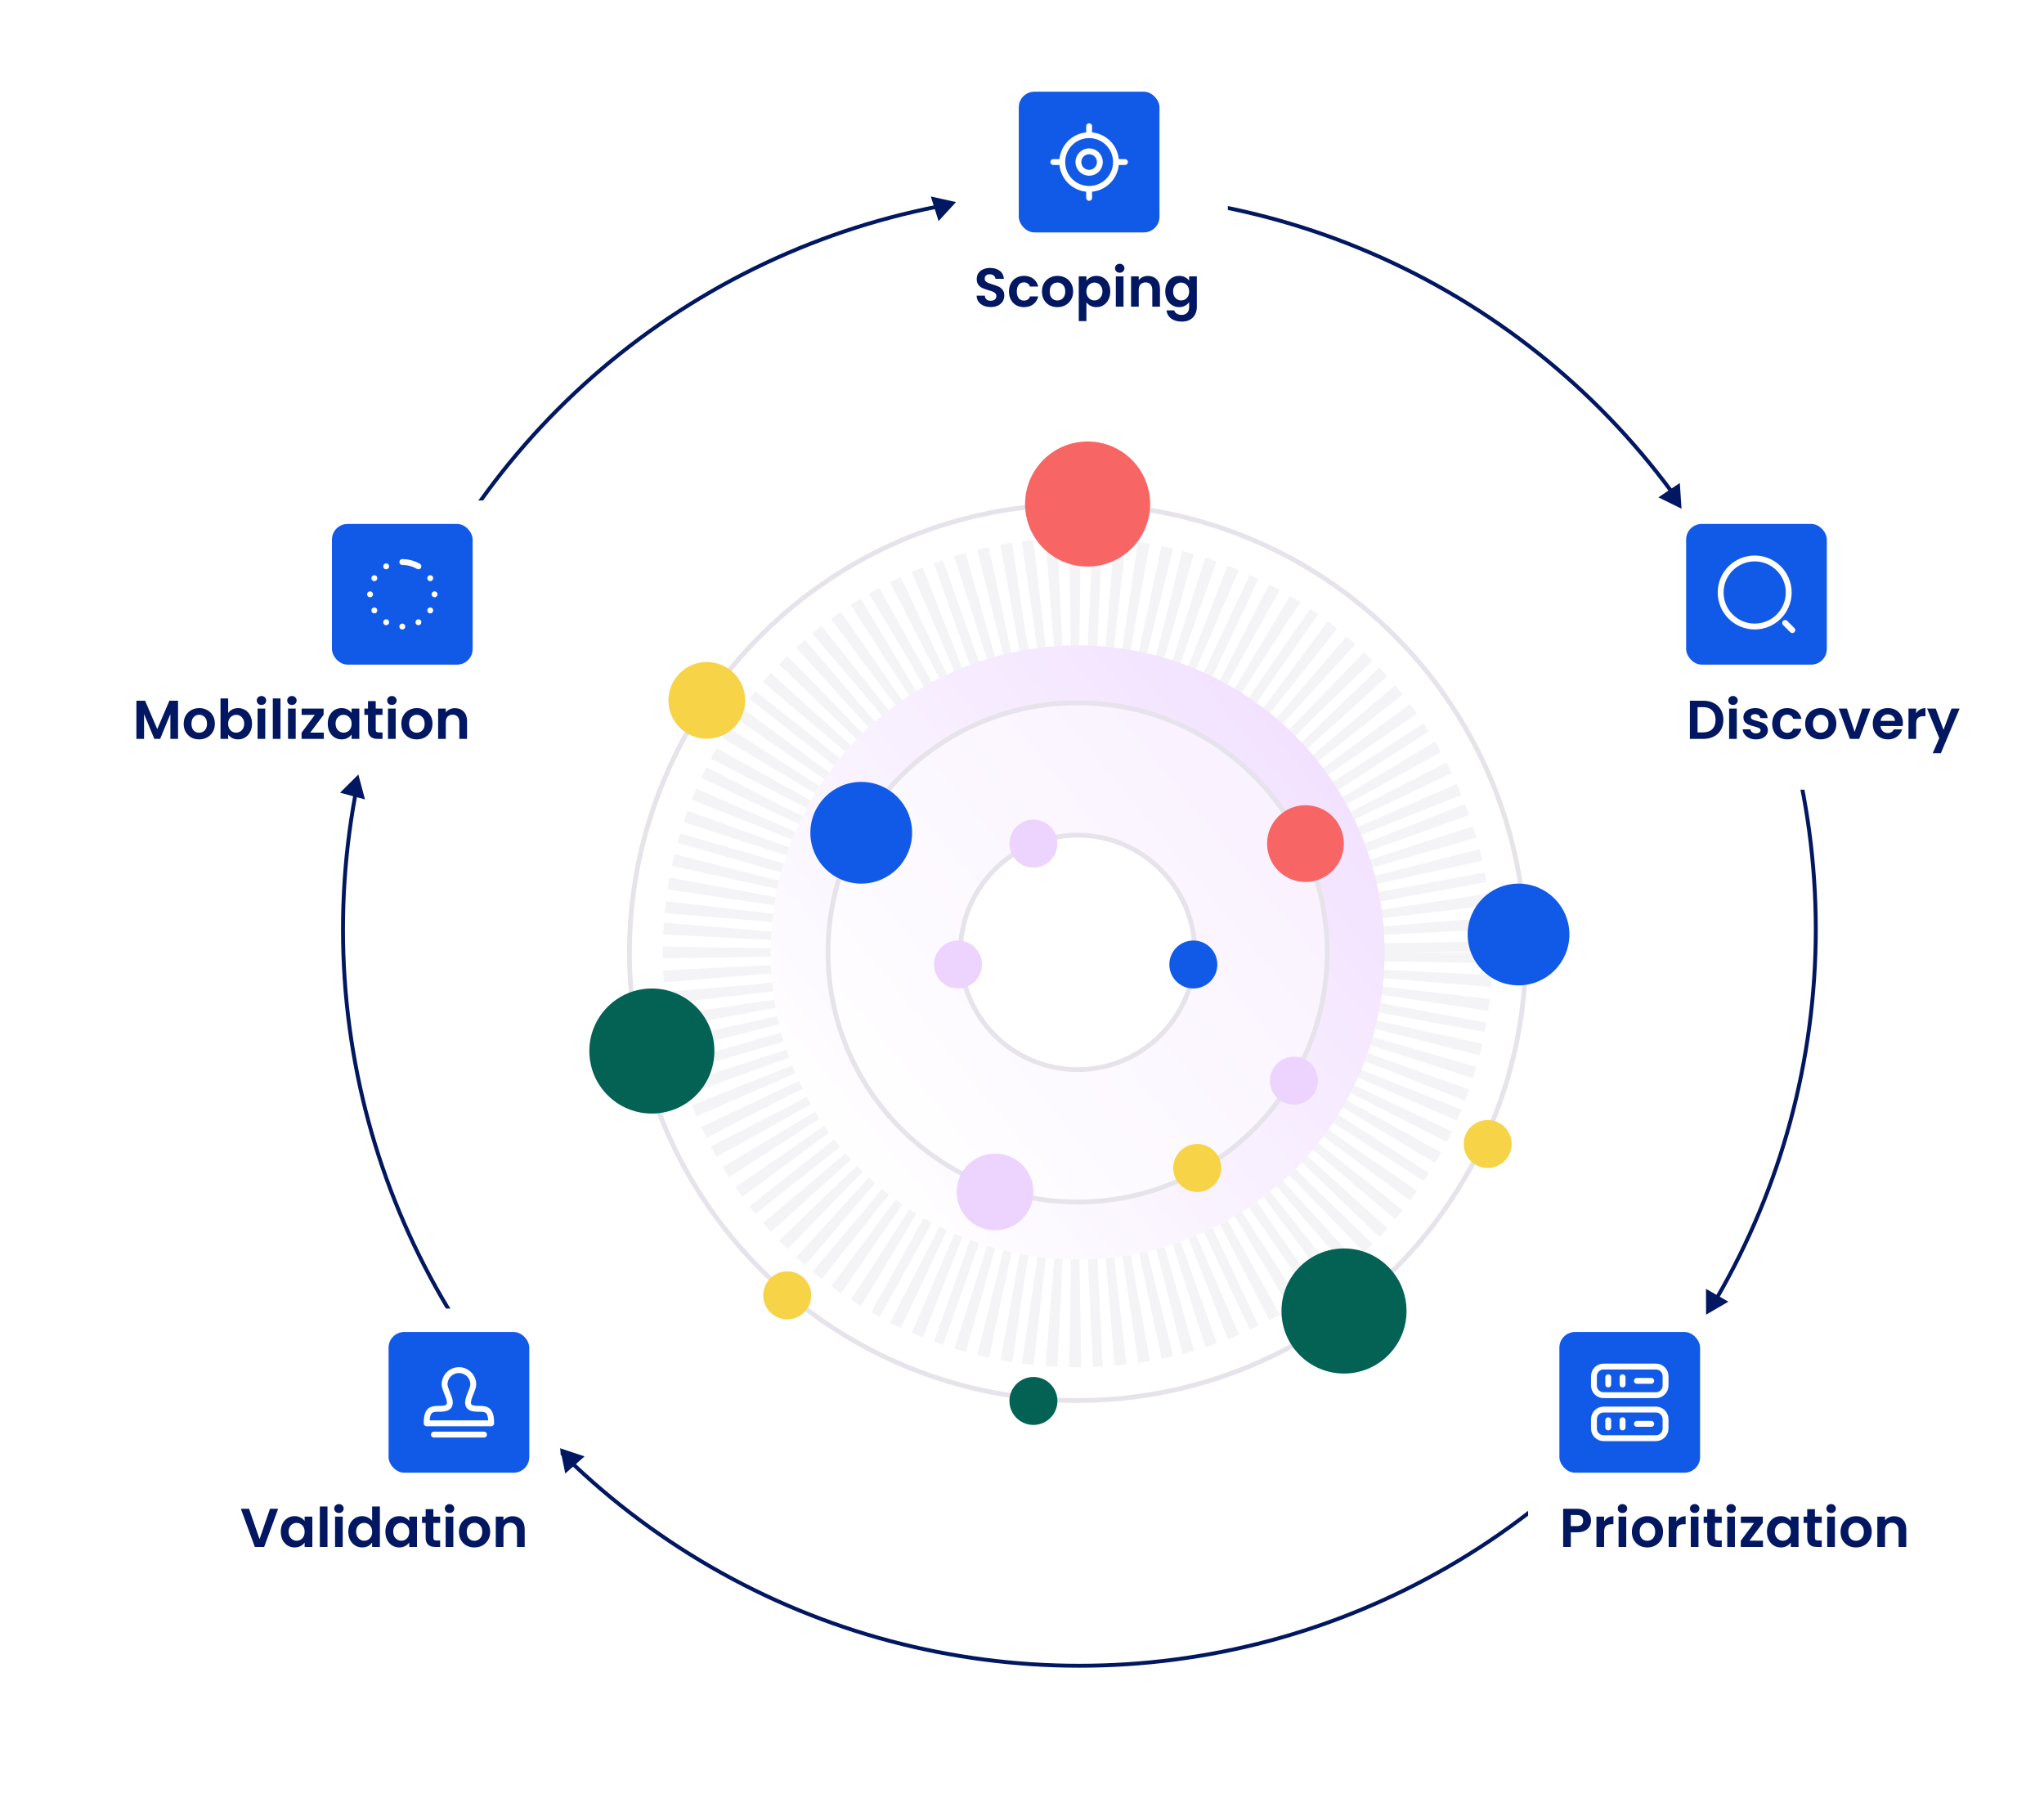 <svg width="523" height="460" viewBox="0 0 523 460" fill="none" xmlns="http://www.w3.org/2000/svg">
<circle cx="276.184" cy="237.772" r="188.422" stroke="#021761"/>
<circle cx="275.726" cy="243.677" r="114.663" fill="white" stroke="#E6E3EA" stroke-width="1.227"/>
<circle cx="275.725" cy="243.677" r="87.747" stroke="#F4F4F6" stroke-width="36.824" stroke-dasharray="2.45 2.45"/>
<g filter="url(#filter0_f_20211_1383)">
<circle cx="275.724" cy="243.676" r="78.558" fill="url(#paint0_linear_20211_1383)"/>
</g>
<circle cx="275.725" cy="243.677" r="63.863" fill="white" fill-opacity="0.5" stroke="#E6E3EA" stroke-width="1.227"/>
<circle cx="275.725" cy="243.677" r="29.996" fill="white" stroke="#E6E3EA" stroke-width="1.227"/>
<circle cx="278.287" cy="128.961" r="16" fill="#F76565"/>
<circle cx="334.031" cy="215.844" r="9.82" fill="#F76565"/>
<circle cx="180.851" cy="179.2" r="9.82" fill="#F7D347"/>
<circle cx="254.605" cy="304.974" r="9.82" fill="#ECD4FF"/>
<circle cx="201.428" cy="331.423" r="6.137" fill="#F7D347"/>
<circle cx="264.424" cy="358.445" r="6.137" fill="#036254"/>
<circle cx="380.656" cy="292.7" r="6.137" fill="#F7D347"/>
<circle cx="306.337" cy="298.838" r="6.137" fill="#F7D347"/>
<circle cx="331.085" cy="276.488" r="6.137" fill="#ECD4FF"/>
<circle cx="305.34" cy="246.774" r="6.137" fill="#115AE7"/>
<circle cx="264.424" cy="215.844" r="6.137" fill="#ECD4FF"/>
<circle cx="245.116" cy="246.774" r="6.137" fill="#ECD4FF"/>
<circle cx="343.893" cy="335.43" r="16" fill="#036254"/>
<circle cx="166.793" cy="268.912" r="16" fill="#036254"/>
<circle cx="220.365" cy="213.067" r="13.015" fill="#115AE7"/>
<circle cx="388.546" cy="239.096" r="13.015" fill="#115AE7"/>
<rect width="71" height="70" transform="translate(243.176 19.462)" fill="white"/>
<rect x="260.676" y="23.462" width="36" height="36" rx="4" fill="#115AE7"/>
<path d="M278.676 48.337C282.473 48.337 285.551 45.259 285.551 41.462C285.551 37.665 282.473 34.587 278.676 34.587C274.879 34.587 271.801 37.665 271.801 41.462C271.801 45.259 274.879 48.337 278.676 48.337Z" stroke="white" stroke-width="1.5" stroke-linecap="round" stroke-linejoin="round"/>
<path d="M278.676 44.212C280.195 44.212 281.426 42.981 281.426 41.462C281.426 39.943 280.195 38.712 278.676 38.712C277.157 38.712 275.926 39.943 275.926 41.462C275.926 42.981 277.157 44.212 278.676 44.212Z" stroke="white" stroke-width="1.5" stroke-linecap="round" stroke-linejoin="round"/>
<path d="M278.676 34.128V32.295" stroke="white" stroke-width="1.5" stroke-linecap="round" stroke-linejoin="round"/>
<path d="M271.342 41.462H269.509" stroke="white" stroke-width="1.5" stroke-linecap="round" stroke-linejoin="round"/>
<path d="M278.676 48.795V50.628" stroke="white" stroke-width="1.5" stroke-linecap="round" stroke-linejoin="round"/>
<path d="M286.009 41.462H287.842" stroke="white" stroke-width="1.5" stroke-linecap="round" stroke-linejoin="round"/>
<path d="M253.516 78.56C252.834 78.56 252.218 78.443 251.668 78.21C251.126 77.977 250.697 77.641 250.38 77.202C250.062 76.763 249.899 76.245 249.89 75.648H251.99C252.018 76.049 252.158 76.367 252.41 76.6C252.671 76.833 253.026 76.95 253.474 76.95C253.931 76.95 254.29 76.843 254.552 76.628C254.813 76.404 254.944 76.115 254.944 75.76C254.944 75.471 254.855 75.233 254.678 75.046C254.5 74.859 254.276 74.715 254.006 74.612C253.744 74.5 253.38 74.379 252.914 74.248C252.279 74.061 251.761 73.879 251.36 73.702C250.968 73.515 250.627 73.24 250.338 72.876C250.058 72.503 249.918 72.008 249.918 71.392C249.918 70.813 250.062 70.309 250.352 69.88C250.641 69.451 251.047 69.124 251.57 68.9C252.092 68.667 252.69 68.55 253.362 68.55C254.37 68.55 255.186 68.797 255.812 69.292C256.446 69.777 256.796 70.459 256.862 71.336H254.706C254.687 71 254.542 70.725 254.272 70.51C254.01 70.286 253.66 70.174 253.222 70.174C252.839 70.174 252.531 70.272 252.298 70.468C252.074 70.664 251.962 70.949 251.962 71.322C251.962 71.583 252.046 71.803 252.214 71.98C252.391 72.148 252.606 72.288 252.858 72.4C253.119 72.503 253.483 72.624 253.95 72.764C254.584 72.951 255.102 73.137 255.504 73.324C255.905 73.511 256.25 73.791 256.54 74.164C256.829 74.537 256.974 75.027 256.974 75.634C256.974 76.157 256.838 76.642 256.568 77.09C256.297 77.538 255.9 77.897 255.378 78.168C254.855 78.429 254.234 78.56 253.516 78.56ZM258.169 74.584C258.169 73.781 258.332 73.081 258.659 72.484C258.986 71.877 259.438 71.411 260.017 71.084C260.596 70.748 261.258 70.58 262.005 70.58C262.966 70.58 263.76 70.823 264.385 71.308C265.02 71.784 265.444 72.456 265.659 73.324H263.545C263.433 72.988 263.242 72.727 262.971 72.54C262.71 72.344 262.383 72.246 261.991 72.246C261.431 72.246 260.988 72.451 260.661 72.862C260.334 73.263 260.171 73.837 260.171 74.584C260.171 75.321 260.334 75.895 260.661 76.306C260.988 76.707 261.431 76.908 261.991 76.908C262.784 76.908 263.302 76.553 263.545 75.844H265.659C265.444 76.684 265.02 77.351 264.385 77.846C263.75 78.341 262.957 78.588 262.005 78.588C261.258 78.588 260.596 78.425 260.017 78.098C259.438 77.762 258.986 77.295 258.659 76.698C258.332 76.091 258.169 75.387 258.169 74.584ZM270.539 78.588C269.792 78.588 269.12 78.425 268.523 78.098C267.926 77.762 267.454 77.291 267.109 76.684C266.773 76.077 266.605 75.377 266.605 74.584C266.605 73.791 266.778 73.091 267.123 72.484C267.478 71.877 267.958 71.411 268.565 71.084C269.172 70.748 269.848 70.58 270.595 70.58C271.342 70.58 272.018 70.748 272.625 71.084C273.232 71.411 273.708 71.877 274.053 72.484C274.408 73.091 274.585 73.791 274.585 74.584C274.585 75.377 274.403 76.077 274.039 76.684C273.684 77.291 273.199 77.762 272.583 78.098C271.976 78.425 271.295 78.588 270.539 78.588ZM270.539 76.88C270.894 76.88 271.225 76.796 271.533 76.628C271.85 76.451 272.102 76.189 272.289 75.844C272.476 75.499 272.569 75.079 272.569 74.584C272.569 73.847 272.373 73.282 271.981 72.89C271.598 72.489 271.127 72.288 270.567 72.288C270.007 72.288 269.536 72.489 269.153 72.89C268.78 73.282 268.593 73.847 268.593 74.584C268.593 75.321 268.775 75.891 269.139 76.292C269.512 76.684 269.979 76.88 270.539 76.88ZM277.983 71.826C278.235 71.471 278.58 71.177 279.019 70.944C279.467 70.701 279.975 70.58 280.545 70.58C281.207 70.58 281.805 70.743 282.337 71.07C282.878 71.397 283.303 71.863 283.611 72.47C283.928 73.067 284.087 73.763 284.087 74.556C284.087 75.349 283.928 76.054 283.611 76.67C283.303 77.277 282.878 77.748 282.337 78.084C281.805 78.42 281.207 78.588 280.545 78.588C279.975 78.588 279.471 78.471 279.033 78.238C278.603 78.005 278.253 77.711 277.983 77.356V82.158H276.023V70.706H277.983V71.826ZM282.085 74.556C282.085 74.089 281.987 73.688 281.791 73.352C281.604 73.007 281.352 72.745 281.035 72.568C280.727 72.391 280.391 72.302 280.027 72.302C279.672 72.302 279.336 72.395 279.019 72.582C278.711 72.759 278.459 73.021 278.263 73.366C278.076 73.711 277.983 74.117 277.983 74.584C277.983 75.051 278.076 75.457 278.263 75.802C278.459 76.147 278.711 76.413 279.019 76.6C279.336 76.777 279.672 76.866 280.027 76.866C280.391 76.866 280.727 76.773 281.035 76.586C281.352 76.399 281.604 76.133 281.791 75.788C281.987 75.443 282.085 75.032 282.085 74.556ZM286.505 69.782C286.16 69.782 285.87 69.675 285.637 69.46C285.413 69.236 285.301 68.961 285.301 68.634C285.301 68.307 285.413 68.037 285.637 67.822C285.87 67.598 286.16 67.486 286.505 67.486C286.85 67.486 287.135 67.598 287.359 67.822C287.592 68.037 287.709 68.307 287.709 68.634C287.709 68.961 287.592 69.236 287.359 69.46C287.135 69.675 286.85 69.782 286.505 69.782ZM287.471 70.706V78.462H285.511V70.706H287.471ZM293.705 70.594C294.629 70.594 295.376 70.888 295.945 71.476C296.515 72.055 296.799 72.867 296.799 73.912V78.462H294.839V74.178C294.839 73.562 294.685 73.091 294.377 72.764C294.069 72.428 293.649 72.26 293.117 72.26C292.576 72.26 292.147 72.428 291.829 72.764C291.521 73.091 291.367 73.562 291.367 74.178V78.462H289.407V70.706H291.367V71.672C291.629 71.336 291.96 71.075 292.361 70.888C292.772 70.692 293.22 70.594 293.705 70.594ZM301.701 70.58C302.28 70.58 302.789 70.697 303.227 70.93C303.666 71.154 304.011 71.448 304.263 71.812V70.706H306.237V78.518C306.237 79.237 306.093 79.876 305.803 80.436C305.514 81.005 305.08 81.453 304.501 81.78C303.923 82.116 303.223 82.284 302.401 82.284C301.3 82.284 300.395 82.027 299.685 81.514C298.985 81.001 298.589 80.301 298.495 79.414H300.441C300.544 79.769 300.763 80.049 301.099 80.254C301.445 80.469 301.86 80.576 302.345 80.576C302.915 80.576 303.377 80.403 303.731 80.058C304.086 79.722 304.263 79.209 304.263 78.518V77.314C304.011 77.678 303.661 77.981 303.213 78.224C302.775 78.467 302.271 78.588 301.701 78.588C301.048 78.588 300.451 78.42 299.909 78.084C299.368 77.748 298.939 77.277 298.621 76.67C298.313 76.054 298.159 75.349 298.159 74.556C298.159 73.772 298.313 73.077 298.621 72.47C298.939 71.863 299.363 71.397 299.895 71.07C300.437 70.743 301.039 70.58 301.701 70.58ZM304.263 74.584C304.263 74.108 304.17 73.702 303.983 73.366C303.797 73.021 303.545 72.759 303.227 72.582C302.91 72.395 302.569 72.302 302.205 72.302C301.841 72.302 301.505 72.391 301.197 72.568C300.889 72.745 300.637 73.007 300.441 73.352C300.255 73.688 300.161 74.089 300.161 74.556C300.161 75.023 300.255 75.433 300.441 75.788C300.637 76.133 300.889 76.399 301.197 76.586C301.515 76.773 301.851 76.866 302.205 76.866C302.569 76.866 302.91 76.777 303.227 76.6C303.545 76.413 303.797 76.152 303.983 75.816C304.17 75.471 304.263 75.06 304.263 74.584Z" fill="#021761"/>
<rect width="106" height="74" transform="translate(391.002 334.801)" fill="white"/>
<rect x="399.002" y="340.801" width="36" height="36" rx="4" fill="#115AE7"/>
<path d="M423.712 356.968H410.301C408.945 356.968 407.845 355.859 407.845 354.511V352.1C407.845 350.744 408.954 349.644 410.301 349.644H423.712C425.069 349.644 426.169 350.753 426.169 352.1V354.511C426.169 355.859 425.06 356.968 423.712 356.968Z" stroke="white" stroke-width="1.5" stroke-linecap="round" stroke-linejoin="round"/>
<path d="M423.712 367.968H410.301C408.945 367.968 407.845 366.859 407.845 365.511V363.1C407.845 361.744 408.954 360.644 410.301 360.644H423.712C425.069 360.644 426.169 361.753 426.169 363.1V365.511C426.169 366.859 425.06 367.968 423.712 367.968Z" stroke="white" stroke-width="1.5" stroke-linecap="round" stroke-linejoin="round"/>
<path d="M411.502 352.384V354.217" stroke="white" stroke-width="1.5" stroke-linecap="round" stroke-linejoin="round"/>
<path d="M415.169 352.384V354.217" stroke="white" stroke-width="1.5" stroke-linecap="round" stroke-linejoin="round"/>
<path d="M411.502 363.384V365.217" stroke="white" stroke-width="1.5" stroke-linecap="round" stroke-linejoin="round"/>
<path d="M415.169 363.384V365.217" stroke="white" stroke-width="1.5" stroke-linecap="round" stroke-linejoin="round"/>
<path d="M418.835 353.301H422.502" stroke="white" stroke-width="1.5" stroke-linecap="round" stroke-linejoin="round"/>
<path d="M418.835 364.301H422.502" stroke="white" stroke-width="1.5" stroke-linecap="round" stroke-linejoin="round"/>
<path d="M407.094 389.053C407.094 389.575 406.968 390.065 406.716 390.523C406.473 390.98 406.086 391.349 405.554 391.629C405.031 391.909 404.369 392.049 403.566 392.049H401.928V395.801H399.968V386.029H403.566C404.322 386.029 404.966 386.159 405.498 386.421C406.03 386.682 406.427 387.041 406.688 387.499C406.959 387.956 407.094 388.474 407.094 389.053ZM403.482 390.467C404.023 390.467 404.425 390.345 404.686 390.103C404.947 389.851 405.078 389.501 405.078 389.053C405.078 388.101 404.546 387.625 403.482 387.625H401.928V390.467H403.482ZM410.446 389.249C410.698 388.838 411.024 388.516 411.426 388.283C411.836 388.049 412.303 387.933 412.826 387.933V389.991H412.308C411.692 389.991 411.225 390.135 410.908 390.425C410.6 390.714 410.446 391.218 410.446 391.937V395.801H408.486V388.045H410.446V389.249ZM415.14 387.121C414.794 387.121 414.505 387.013 414.272 386.799C414.048 386.575 413.936 386.299 413.936 385.973C413.936 385.646 414.048 385.375 414.272 385.161C414.505 384.937 414.794 384.825 415.14 384.825C415.485 384.825 415.77 384.937 415.994 385.161C416.227 385.375 416.344 385.646 416.344 385.973C416.344 386.299 416.227 386.575 415.994 386.799C415.77 387.013 415.485 387.121 415.14 387.121ZM416.106 388.045V395.801H414.146V388.045H416.106ZM421.486 395.927C420.74 395.927 420.068 395.763 419.47 395.437C418.873 395.101 418.402 394.629 418.056 394.023C417.72 393.416 417.552 392.716 417.552 391.923C417.552 391.129 417.725 390.429 418.07 389.823C418.425 389.216 418.906 388.749 419.512 388.423C420.119 388.087 420.796 387.919 421.542 387.919C422.289 387.919 422.966 388.087 423.572 388.423C424.179 388.749 424.655 389.216 425 389.823C425.355 390.429 425.532 391.129 425.532 391.923C425.532 392.716 425.35 393.416 424.986 394.023C424.632 394.629 424.146 395.101 423.53 395.437C422.924 395.763 422.242 395.927 421.486 395.927ZM421.486 394.219C421.841 394.219 422.172 394.135 422.48 393.967C422.798 393.789 423.05 393.528 423.236 393.183C423.423 392.837 423.516 392.417 423.516 391.923C423.516 391.185 423.32 390.621 422.928 390.229C422.546 389.827 422.074 389.627 421.514 389.627C420.954 389.627 420.483 389.827 420.1 390.229C419.727 390.621 419.54 391.185 419.54 391.923C419.54 392.66 419.722 393.229 420.086 393.631C420.46 394.023 420.926 394.219 421.486 394.219ZM428.93 389.249C429.182 388.838 429.509 388.516 429.91 388.283C430.321 388.049 430.787 387.933 431.31 387.933V389.991H430.792C430.176 389.991 429.709 390.135 429.392 390.425C429.084 390.714 428.93 391.218 428.93 391.937V395.801H426.97V388.045H428.93V389.249ZM433.624 387.121C433.279 387.121 432.989 387.013 432.756 386.799C432.532 386.575 432.42 386.299 432.42 385.973C432.42 385.646 432.532 385.375 432.756 385.161C432.989 384.937 433.279 384.825 433.624 384.825C433.969 384.825 434.254 384.937 434.478 385.161C434.711 385.375 434.828 385.646 434.828 385.973C434.828 386.299 434.711 386.575 434.478 386.799C434.254 387.013 433.969 387.121 433.624 387.121ZM434.59 388.045V395.801H432.63V388.045H434.59ZM438.809 389.655V393.407C438.809 393.668 438.869 393.859 438.991 393.981C439.121 394.093 439.336 394.149 439.635 394.149H440.545V395.801H439.313C437.661 395.801 436.835 394.998 436.835 393.393V389.655H435.911V388.045H436.835V386.127H438.809V388.045H440.545V389.655H438.809ZM442.948 387.121C442.603 387.121 442.314 387.013 442.08 386.799C441.856 386.575 441.744 386.299 441.744 385.973C441.744 385.646 441.856 385.375 442.08 385.161C442.314 384.937 442.603 384.825 442.948 384.825C443.294 384.825 443.578 384.937 443.802 385.161C444.036 385.375 444.152 385.646 444.152 385.973C444.152 386.299 444.036 386.575 443.802 386.799C443.578 387.013 443.294 387.121 442.948 387.121ZM443.914 388.045V395.801H441.954V388.045H443.914ZM447.643 394.191H451.101V395.801H445.417V394.219L448.805 389.655H445.431V388.045H451.059V389.627L447.643 394.191ZM452.114 391.895C452.114 391.111 452.268 390.415 452.576 389.809C452.894 389.202 453.318 388.735 453.85 388.409C454.392 388.082 454.994 387.919 455.656 387.919C456.235 387.919 456.739 388.035 457.168 388.269C457.607 388.502 457.957 388.796 458.218 389.151V388.045H460.192V395.801H458.218V394.667C457.966 395.031 457.616 395.334 457.168 395.577C456.73 395.81 456.221 395.927 455.642 395.927C454.989 395.927 454.392 395.759 453.85 395.423C453.318 395.087 452.894 394.615 452.576 394.009C452.268 393.393 452.114 392.688 452.114 391.895ZM458.218 391.923C458.218 391.447 458.125 391.041 457.938 390.705C457.752 390.359 457.5 390.098 457.182 389.921C456.865 389.734 456.524 389.641 456.16 389.641C455.796 389.641 455.46 389.729 455.152 389.907C454.844 390.084 454.592 390.345 454.396 390.691C454.21 391.027 454.116 391.428 454.116 391.895C454.116 392.361 454.21 392.772 454.396 393.127C454.592 393.472 454.844 393.738 455.152 393.925C455.47 394.111 455.806 394.205 456.16 394.205C456.524 394.205 456.865 394.116 457.182 393.939C457.5 393.752 457.752 393.491 457.938 393.155C458.125 392.809 458.218 392.399 458.218 391.923ZM464.389 389.655V393.407C464.389 393.668 464.449 393.859 464.571 393.981C464.701 394.093 464.916 394.149 465.215 394.149H466.125V395.801H464.893C463.241 395.801 462.415 394.998 462.415 393.393V389.655H461.491V388.045H462.415V386.127H464.389V388.045H466.125V389.655H464.389ZM468.528 387.121C468.183 387.121 467.894 387.013 467.66 386.799C467.436 386.575 467.324 386.299 467.324 385.973C467.324 385.646 467.436 385.375 467.66 385.161C467.894 384.937 468.183 384.825 468.528 384.825C468.874 384.825 469.158 384.937 469.382 385.161C469.616 385.375 469.732 385.646 469.732 385.973C469.732 386.299 469.616 386.575 469.382 386.799C469.158 387.013 468.874 387.121 468.528 387.121ZM469.494 388.045V395.801H467.534V388.045H469.494ZM474.875 395.927C474.128 395.927 473.456 395.763 472.859 395.437C472.262 395.101 471.79 394.629 471.445 394.023C471.109 393.416 470.941 392.716 470.941 391.923C470.941 391.129 471.114 390.429 471.459 389.823C471.814 389.216 472.294 388.749 472.901 388.423C473.508 388.087 474.184 387.919 474.931 387.919C475.678 387.919 476.354 388.087 476.961 388.423C477.568 388.749 478.044 389.216 478.389 389.823C478.744 390.429 478.921 391.129 478.921 391.923C478.921 392.716 478.739 393.416 478.375 394.023C478.02 394.629 477.535 395.101 476.919 395.437C476.312 395.763 475.631 395.927 474.875 395.927ZM474.875 394.219C475.23 394.219 475.561 394.135 475.869 393.967C476.186 393.789 476.438 393.528 476.625 393.183C476.812 392.837 476.905 392.417 476.905 391.923C476.905 391.185 476.709 390.621 476.317 390.229C475.934 389.827 475.463 389.627 474.903 389.627C474.343 389.627 473.872 389.827 473.489 390.229C473.116 390.621 472.929 391.185 472.929 391.923C472.929 392.66 473.111 393.229 473.475 393.631C473.848 394.023 474.315 394.219 474.875 394.219ZM484.657 387.933C485.581 387.933 486.327 388.227 486.897 388.815C487.466 389.393 487.751 390.205 487.751 391.251V395.801H485.791V391.517C485.791 390.901 485.637 390.429 485.329 390.103C485.021 389.767 484.601 389.599 484.069 389.599C483.527 389.599 483.098 389.767 482.781 390.103C482.473 390.429 482.319 390.901 482.319 391.517V395.801H480.359V388.045H482.319V389.011C482.58 388.675 482.911 388.413 483.313 388.227C483.723 388.031 484.171 387.933 484.657 387.933Z" fill="#021761"/>
<rect width="90" height="74" transform="translate(53.428 334.801)" fill="white"/>
<rect x="99.428" y="340.801" width="36" height="36" rx="4" fill="#115AE7"/>
<g clip-path="url(#clip0_20211_1383)">
<path d="M125.678 364.163H109.178C109.178 360.451 110.48 360.451 112.652 360.451C117.428 360.451 113.761 356.243 113.761 354.217C113.761 353.245 114.147 352.312 114.835 351.625C115.523 350.937 116.455 350.551 117.428 350.551C118.4 350.551 119.333 350.937 120.02 351.625C120.708 352.312 121.094 353.245 121.094 354.217C121.094 356.243 117.428 360.451 122.204 360.451C124.375 360.451 125.678 360.451 125.678 364.163Z" stroke="white" stroke-width="1.5" stroke-linecap="round" stroke-linejoin="round"/>
<path d="M111.011 367.051H123.844" stroke="white" stroke-width="1.5" stroke-linecap="round" stroke-linejoin="round"/>
</g>
<path d="M71.172 386.029L67.588 395.801H65.208L61.624 386.029H63.724L66.412 393.799L69.086 386.029H71.172ZM71.843 391.895C71.843 391.111 71.997 390.415 72.305 389.809C72.622 389.202 73.047 388.735 73.579 388.409C74.12 388.082 74.722 387.919 75.385 387.919C75.963 387.919 76.468 388.035 76.897 388.269C77.335 388.502 77.686 388.796 77.947 389.151V388.045H79.921V395.801H77.947V394.667C77.695 395.031 77.345 395.334 76.897 395.577C76.458 395.81 75.95 395.927 75.371 395.927C74.718 395.927 74.12 395.759 73.579 395.423C73.047 395.087 72.622 394.615 72.305 394.009C71.997 393.393 71.843 392.688 71.843 391.895ZM77.947 391.923C77.947 391.447 77.853 391.041 77.667 390.705C77.48 390.359 77.228 390.098 76.911 389.921C76.594 389.734 76.253 389.641 75.889 389.641C75.525 389.641 75.189 389.729 74.881 389.907C74.573 390.084 74.321 390.345 74.125 390.691C73.938 391.027 73.845 391.428 73.845 391.895C73.845 392.361 73.938 392.772 74.125 393.127C74.321 393.472 74.573 393.738 74.881 393.925C75.198 394.111 75.534 394.205 75.889 394.205C76.253 394.205 76.594 394.116 76.911 393.939C77.228 393.752 77.48 393.491 77.667 393.155C77.853 392.809 77.947 392.399 77.947 391.923ZM83.795 385.441V395.801H81.835V385.441H83.795ZM86.726 387.121C86.38 387.121 86.091 387.013 85.858 386.799C85.634 386.575 85.522 386.299 85.522 385.973C85.522 385.646 85.634 385.375 85.858 385.161C86.091 384.937 86.38 384.825 86.726 384.825C87.071 384.825 87.356 384.937 87.58 385.161C87.813 385.375 87.93 385.646 87.93 385.973C87.93 386.299 87.813 386.575 87.58 386.799C87.356 387.013 87.071 387.121 86.726 387.121ZM87.692 388.045V395.801H85.732V388.045H87.692ZM89.124 391.895C89.124 391.111 89.278 390.415 89.586 389.809C89.903 389.202 90.333 388.735 90.874 388.409C91.415 388.082 92.017 387.919 92.68 387.919C93.184 387.919 93.665 388.031 94.122 388.255C94.579 388.469 94.943 388.759 95.214 389.123V385.441H97.202V395.801H95.214V394.653C94.971 395.035 94.631 395.343 94.192 395.577C93.753 395.81 93.245 395.927 92.666 395.927C92.013 395.927 91.415 395.759 90.874 395.423C90.333 395.087 89.903 394.615 89.586 394.009C89.278 393.393 89.124 392.688 89.124 391.895ZM95.228 391.923C95.228 391.447 95.135 391.041 94.948 390.705C94.761 390.359 94.509 390.098 94.192 389.921C93.875 389.734 93.534 389.641 93.17 389.641C92.806 389.641 92.47 389.729 92.162 389.907C91.854 390.084 91.602 390.345 91.406 390.691C91.219 391.027 91.126 391.428 91.126 391.895C91.126 392.361 91.219 392.772 91.406 393.127C91.602 393.472 91.854 393.738 92.162 393.925C92.479 394.111 92.815 394.205 93.17 394.205C93.534 394.205 93.875 394.116 94.192 393.939C94.509 393.752 94.761 393.491 94.948 393.155C95.135 392.809 95.228 392.399 95.228 391.923ZM98.612 391.895C98.612 391.111 98.766 390.415 99.074 389.809C99.392 389.202 99.816 388.735 100.348 388.409C100.89 388.082 101.492 387.919 102.154 387.919C102.733 387.919 103.237 388.035 103.666 388.269C104.105 388.502 104.455 388.796 104.716 389.151V388.045H106.69V395.801H104.716V394.667C104.464 395.031 104.114 395.334 103.666 395.577C103.228 395.81 102.719 395.927 102.14 395.927C101.487 395.927 100.89 395.759 100.348 395.423C99.816 395.087 99.392 394.615 99.074 394.009C98.766 393.393 98.612 392.688 98.612 391.895ZM104.716 391.923C104.716 391.447 104.623 391.041 104.436 390.705C104.25 390.359 103.998 390.098 103.68 389.921C103.363 389.734 103.022 389.641 102.658 389.641C102.294 389.641 101.958 389.729 101.65 389.907C101.342 390.084 101.09 390.345 100.894 390.691C100.708 391.027 100.614 391.428 100.614 391.895C100.614 392.361 100.708 392.772 100.894 393.127C101.09 393.472 101.342 393.738 101.65 393.925C101.968 394.111 102.304 394.205 102.658 394.205C103.022 394.205 103.363 394.116 103.68 393.939C103.998 393.752 104.25 393.491 104.436 393.155C104.623 392.809 104.716 392.399 104.716 391.923ZM110.887 389.655V393.407C110.887 393.668 110.947 393.859 111.069 393.981C111.199 394.093 111.414 394.149 111.713 394.149H112.623V395.801H111.391C109.739 395.801 108.913 394.998 108.913 393.393V389.655H107.989V388.045H108.913V386.127H110.887V388.045H112.623V389.655H110.887ZM115.026 387.121C114.681 387.121 114.392 387.013 114.158 386.799C113.934 386.575 113.822 386.299 113.822 385.973C113.822 385.646 113.934 385.375 114.158 385.161C114.392 384.937 114.681 384.825 115.026 384.825C115.372 384.825 115.656 384.937 115.88 385.161C116.114 385.375 116.23 385.646 116.23 385.973C116.23 386.299 116.114 386.575 115.88 386.799C115.656 387.013 115.372 387.121 115.026 387.121ZM115.992 388.045V395.801H114.032V388.045H115.992ZM121.373 395.927C120.626 395.927 119.954 395.763 119.357 395.437C118.76 395.101 118.288 394.629 117.943 394.023C117.607 393.416 117.439 392.716 117.439 391.923C117.439 391.129 117.612 390.429 117.957 389.823C118.312 389.216 118.792 388.749 119.399 388.423C120.006 388.087 120.682 387.919 121.429 387.919C122.176 387.919 122.852 388.087 123.459 388.423C124.066 388.749 124.542 389.216 124.887 389.823C125.242 390.429 125.419 391.129 125.419 391.923C125.419 392.716 125.237 393.416 124.873 394.023C124.518 394.629 124.033 395.101 123.417 395.437C122.81 395.763 122.129 395.927 121.373 395.927ZM121.373 394.219C121.728 394.219 122.059 394.135 122.367 393.967C122.684 393.789 122.936 393.528 123.123 393.183C123.31 392.837 123.403 392.417 123.403 391.923C123.403 391.185 123.207 390.621 122.815 390.229C122.432 389.827 121.961 389.627 121.401 389.627C120.841 389.627 120.37 389.827 119.987 390.229C119.614 390.621 119.427 391.185 119.427 391.923C119.427 392.66 119.609 393.229 119.973 393.631C120.346 394.023 120.813 394.219 121.373 394.219ZM131.155 387.933C132.079 387.933 132.825 388.227 133.395 388.815C133.964 389.393 134.249 390.205 134.249 391.251V395.801H132.289V391.517C132.289 390.901 132.135 390.429 131.827 390.103C131.519 389.767 131.099 389.599 130.567 389.599C130.025 389.599 129.596 389.767 129.279 390.103C128.971 390.429 128.817 390.901 128.817 391.517V395.801H126.857V388.045H128.817V389.011C129.078 388.675 129.409 388.413 129.811 388.227C130.221 388.031 130.669 387.933 131.155 387.933Z" fill="#021761"/>
<rect width="103" height="74" transform="translate(25.936 128.052)" fill="white"/>
<rect x="84.936" y="134.052" width="36" height="36" rx="4" fill="#115AE7"/>
<g clip-path="url(#clip1_20211_1383)">
<path d="M94.686 152.052V152.061" stroke="white" stroke-width="1.5" stroke-linecap="round" stroke-linejoin="round"/>
<path d="M111.186 152.052V152.061" stroke="white" stroke-width="1.5" stroke-linecap="round" stroke-linejoin="round"/>
<path d="M102.936 160.302V160.311" stroke="white" stroke-width="1.5" stroke-linecap="round" stroke-linejoin="round"/>
<path d="M98.811 144.901V144.911" stroke="white" stroke-width="1.5" stroke-linecap="round" stroke-linejoin="round"/>
<path d="M107.061 159.202V159.211" stroke="white" stroke-width="1.5" stroke-linecap="round" stroke-linejoin="round"/>
<path d="M98.811 159.202V159.211" stroke="white" stroke-width="1.5" stroke-linecap="round" stroke-linejoin="round"/>
<path d="M95.785 156.177V156.186" stroke="white" stroke-width="1.5" stroke-linecap="round" stroke-linejoin="round"/>
<path d="M110.086 156.177V156.186" stroke="white" stroke-width="1.5" stroke-linecap="round" stroke-linejoin="round"/>
<path d="M110.086 147.927V147.936" stroke="white" stroke-width="1.5" stroke-linecap="round" stroke-linejoin="round"/>
<path d="M95.785 147.927V147.936" stroke="white" stroke-width="1.5" stroke-linecap="round" stroke-linejoin="round"/>
<path d="M107.061 144.907C105.806 144.185 104.384 143.804 102.936 143.802" stroke="white" stroke-width="1.5" stroke-linecap="round" stroke-linejoin="round"/>
</g>
<path d="M45.556 179.28V189.052H43.596V182.696L40.977 189.052H39.493L36.861 182.696V189.052H34.901V179.28H37.127L40.236 186.546L43.343 179.28H45.556ZM50.937 189.178C50.191 189.178 49.519 189.014 48.921 188.688C48.324 188.352 47.853 187.88 47.507 187.274C47.171 186.667 47.003 185.967 47.003 185.174C47.003 184.38 47.176 183.68 47.521 183.074C47.876 182.467 48.357 182 48.963 181.674C49.57 181.338 50.247 181.17 50.993 181.17C51.74 181.17 52.417 181.338 53.023 181.674C53.63 182 54.106 182.467 54.451 183.074C54.806 183.68 54.983 184.38 54.983 185.174C54.983 185.967 54.801 186.667 54.437 187.274C54.083 187.88 53.597 188.352 52.981 188.688C52.375 189.014 51.693 189.178 50.937 189.178ZM50.937 187.47C51.292 187.47 51.623 187.386 51.931 187.218C52.249 187.04 52.501 186.779 52.687 186.434C52.874 186.088 52.967 185.668 52.967 185.174C52.967 184.436 52.771 183.872 52.379 183.48C51.997 183.078 51.525 182.878 50.965 182.878C50.405 182.878 49.934 183.078 49.551 183.48C49.178 183.872 48.991 184.436 48.991 185.174C48.991 185.911 49.173 186.48 49.537 186.882C49.911 187.274 50.377 187.47 50.937 187.47ZM58.381 182.43C58.633 182.056 58.978 181.753 59.417 181.52C59.865 181.286 60.374 181.17 60.943 181.17C61.606 181.17 62.203 181.333 62.735 181.66C63.276 181.986 63.701 182.453 64.009 183.06C64.326 183.657 64.485 184.352 64.485 185.146C64.485 185.939 64.326 186.644 64.009 187.26C63.701 187.866 63.276 188.338 62.735 188.674C62.203 189.01 61.606 189.178 60.943 189.178C60.364 189.178 59.856 189.066 59.417 188.842C58.988 188.608 58.642 188.31 58.381 187.946V189.052H56.421V178.692H58.381V182.43ZM62.483 185.146C62.483 184.679 62.385 184.278 62.189 183.942C62.002 183.596 61.75 183.335 61.433 183.158C61.125 182.98 60.789 182.892 60.425 182.892C60.07 182.892 59.734 182.985 59.417 183.172C59.109 183.349 58.857 183.61 58.661 183.956C58.474 184.301 58.381 184.707 58.381 185.174C58.381 185.64 58.474 186.046 58.661 186.392C58.857 186.737 59.109 187.003 59.417 187.19C59.734 187.367 60.07 187.456 60.425 187.456C60.789 187.456 61.125 187.362 61.433 187.176C61.75 186.989 62.002 186.723 62.189 186.378C62.385 186.032 62.483 185.622 62.483 185.146ZM66.903 180.372C66.558 180.372 66.269 180.264 66.035 180.05C65.811 179.826 65.699 179.55 65.699 179.224C65.699 178.897 65.811 178.626 66.035 178.412C66.269 178.188 66.558 178.076 66.903 178.076C67.249 178.076 67.533 178.188 67.757 178.412C67.991 178.626 68.107 178.897 68.107 179.224C68.107 179.55 67.991 179.826 67.757 180.05C67.533 180.264 67.249 180.372 66.903 180.372ZM67.869 181.296V189.052H65.909V181.296H67.869ZM71.766 178.692V189.052H69.806V178.692H71.766ZM74.696 180.372C74.351 180.372 74.062 180.264 73.828 180.05C73.604 179.826 73.492 179.55 73.492 179.224C73.492 178.897 73.604 178.626 73.828 178.412C74.062 178.188 74.351 178.076 74.696 178.076C75.042 178.076 75.326 178.188 75.55 178.412C75.784 178.626 75.9 178.897 75.9 179.224C75.9 179.55 75.784 179.826 75.55 180.05C75.326 180.264 75.042 180.372 74.696 180.372ZM75.662 181.296V189.052H73.702V181.296H75.662ZM79.391 187.442H82.849V189.052H77.165V187.47L80.553 182.906H77.179V181.296H82.807V182.878L79.391 187.442ZM83.862 185.146C83.862 184.362 84.016 183.666 84.324 183.06C84.642 182.453 85.066 181.986 85.598 181.66C86.14 181.333 86.742 181.17 87.404 181.17C87.983 181.17 88.487 181.286 88.916 181.52C89.355 181.753 89.705 182.047 89.966 182.402V181.296H91.94V189.052H89.966V187.918C89.714 188.282 89.364 188.585 88.916 188.828C88.478 189.061 87.969 189.178 87.39 189.178C86.737 189.178 86.14 189.01 85.598 188.674C85.066 188.338 84.642 187.866 84.324 187.26C84.016 186.644 83.862 185.939 83.862 185.146ZM89.966 185.174C89.966 184.698 89.873 184.292 89.686 183.956C89.5 183.61 89.248 183.349 88.93 183.172C88.613 182.985 88.272 182.892 87.908 182.892C87.544 182.892 87.208 182.98 86.9 183.158C86.592 183.335 86.34 183.596 86.144 183.942C85.958 184.278 85.864 184.679 85.864 185.146C85.864 185.612 85.958 186.023 86.144 186.378C86.34 186.723 86.592 186.989 86.9 187.176C87.218 187.362 87.554 187.456 87.908 187.456C88.272 187.456 88.613 187.367 88.93 187.19C89.248 187.003 89.5 186.742 89.686 186.406C89.873 186.06 89.966 185.65 89.966 185.174ZM96.137 182.906V186.658C96.137 186.919 96.197 187.11 96.319 187.232C96.449 187.344 96.664 187.4 96.963 187.4H97.873V189.052H96.641C94.989 189.052 94.163 188.249 94.163 186.644V182.906H93.239V181.296H94.163V179.378H96.137V181.296H97.873V182.906H96.137ZM100.276 180.372C99.931 180.372 99.642 180.264 99.408 180.05C99.184 179.826 99.072 179.55 99.072 179.224C99.072 178.897 99.184 178.626 99.408 178.412C99.642 178.188 99.931 178.076 100.276 178.076C100.622 178.076 100.906 178.188 101.13 178.412C101.364 178.626 101.48 178.897 101.48 179.224C101.48 179.55 101.364 179.826 101.13 180.05C100.906 180.264 100.622 180.372 100.276 180.372ZM101.242 181.296V189.052H99.282V181.296H101.242ZM106.623 189.178C105.876 189.178 105.204 189.014 104.607 188.688C104.01 188.352 103.538 187.88 103.193 187.274C102.857 186.667 102.689 185.967 102.689 185.174C102.689 184.38 102.862 183.68 103.207 183.074C103.562 182.467 104.042 182 104.649 181.674C105.256 181.338 105.932 181.17 106.679 181.17C107.426 181.17 108.102 181.338 108.709 181.674C109.316 182 109.792 182.467 110.137 183.074C110.492 183.68 110.669 184.38 110.669 185.174C110.669 185.967 110.487 186.667 110.123 187.274C109.768 187.88 109.283 188.352 108.667 188.688C108.06 189.014 107.379 189.178 106.623 189.178ZM106.623 187.47C106.978 187.47 107.309 187.386 107.617 187.218C107.934 187.04 108.186 186.779 108.373 186.434C108.56 186.088 108.653 185.668 108.653 185.174C108.653 184.436 108.457 183.872 108.065 183.48C107.682 183.078 107.211 182.878 106.651 182.878C106.091 182.878 105.62 183.078 105.237 183.48C104.864 183.872 104.677 184.436 104.677 185.174C104.677 185.911 104.859 186.48 105.223 186.882C105.596 187.274 106.063 187.47 106.623 187.47ZM116.405 181.184C117.329 181.184 118.075 181.478 118.645 182.066C119.214 182.644 119.499 183.456 119.499 184.502V189.052H117.539V184.768C117.539 184.152 117.385 183.68 117.077 183.354C116.769 183.018 116.349 182.85 115.817 182.85C115.275 182.85 114.846 183.018 114.529 183.354C114.221 183.68 114.067 184.152 114.067 184.768V189.052H112.107V181.296H114.067V182.262C114.328 181.926 114.659 181.664 115.061 181.478C115.471 181.282 115.919 181.184 116.405 181.184Z" fill="#021761"/>
<rect width="87" height="74" transform="translate(423.432 128.052)" fill="white"/>
<rect x="431.432" y="134.052" width="36" height="36" rx="4" fill="#115AE7"/>
<path d="M448.973 160.301C453.782 160.301 457.681 156.403 457.681 151.593C457.681 146.784 453.782 142.885 448.973 142.885C444.164 142.885 440.265 146.784 440.265 151.593C440.265 156.403 444.164 160.301 448.973 160.301Z" stroke="white" stroke-width="1.5" stroke-linecap="round" stroke-linejoin="round"/>
<path d="M458.598 161.218L456.765 159.385" stroke="white" stroke-width="1.5" stroke-linecap="round" stroke-linejoin="round"/>
<path d="M435.814 179.28C436.84 179.28 437.741 179.48 438.516 179.882C439.3 180.283 439.902 180.857 440.322 181.604C440.751 182.341 440.966 183.2 440.966 184.18C440.966 185.16 440.751 186.018 440.322 186.756C439.902 187.484 439.3 188.048 438.516 188.45C437.741 188.851 436.84 189.052 435.814 189.052H432.398V179.28H435.814ZM435.744 187.386C436.77 187.386 437.564 187.106 438.124 186.546C438.684 185.986 438.964 185.197 438.964 184.18C438.964 183.162 438.684 182.369 438.124 181.8C437.564 181.221 436.77 180.932 435.744 180.932H434.358V187.386H435.744ZM443.427 180.372C443.081 180.372 442.792 180.264 442.559 180.05C442.335 179.826 442.223 179.55 442.223 179.224C442.223 178.897 442.335 178.626 442.559 178.412C442.792 178.188 443.081 178.076 443.427 178.076C443.772 178.076 444.057 178.188 444.281 178.412C444.514 178.626 444.631 178.897 444.631 179.224C444.631 179.55 444.514 179.826 444.281 180.05C444.057 180.264 443.772 180.372 443.427 180.372ZM444.393 181.296V189.052H442.433V181.296H444.393ZM449.297 189.178C448.663 189.178 448.093 189.066 447.589 188.842C447.085 188.608 446.684 188.296 446.385 187.904C446.096 187.512 445.937 187.078 445.909 186.602H447.883C447.921 186.9 448.065 187.148 448.317 187.344C448.579 187.54 448.901 187.638 449.283 187.638C449.657 187.638 449.946 187.563 450.151 187.414C450.366 187.264 450.473 187.073 450.473 186.84C450.473 186.588 450.343 186.401 450.081 186.28C449.829 186.149 449.423 186.009 448.863 185.86C448.285 185.72 447.809 185.575 447.435 185.426C447.071 185.276 446.754 185.048 446.483 184.74C446.222 184.432 446.091 184.016 446.091 183.494C446.091 183.064 446.213 182.672 446.455 182.318C446.707 181.963 447.062 181.683 447.519 181.478C447.986 181.272 448.532 181.17 449.157 181.17C450.081 181.17 450.819 181.403 451.369 181.87C451.92 182.327 452.223 182.948 452.279 183.732H450.403C450.375 183.424 450.245 183.181 450.011 183.004C449.787 182.817 449.484 182.724 449.101 182.724C448.747 182.724 448.471 182.789 448.275 182.92C448.089 183.05 447.995 183.232 447.995 183.466C447.995 183.727 448.126 183.928 448.387 184.068C448.649 184.198 449.055 184.334 449.605 184.474C450.165 184.614 450.627 184.758 450.991 184.908C451.355 185.057 451.668 185.29 451.929 185.608C452.2 185.916 452.34 186.326 452.349 186.84C452.349 187.288 452.223 187.689 451.971 188.044C451.729 188.398 451.374 188.678 450.907 188.884C450.45 189.08 449.913 189.178 449.297 189.178ZM453.454 185.174C453.454 184.371 453.618 183.671 453.944 183.074C454.271 182.467 454.724 182 455.302 181.674C455.881 181.338 456.544 181.17 457.29 181.17C458.252 181.17 459.045 181.412 459.67 181.898C460.305 182.374 460.73 183.046 460.944 183.914H458.83C458.718 183.578 458.527 183.316 458.256 183.13C457.995 182.934 457.668 182.836 457.276 182.836C456.716 182.836 456.273 183.041 455.946 183.452C455.62 183.853 455.456 184.427 455.456 185.174C455.456 185.911 455.62 186.485 455.946 186.896C456.273 187.297 456.716 187.498 457.276 187.498C458.07 187.498 458.588 187.143 458.83 186.434H460.944C460.73 187.274 460.305 187.941 459.67 188.436C459.036 188.93 458.242 189.178 457.29 189.178C456.544 189.178 455.881 189.014 455.302 188.688C454.724 188.352 454.271 187.885 453.944 187.288C453.618 186.681 453.454 185.976 453.454 185.174ZM465.824 189.178C465.077 189.178 464.405 189.014 463.808 188.688C463.211 188.352 462.739 187.88 462.394 187.274C462.058 186.667 461.89 185.967 461.89 185.174C461.89 184.38 462.063 183.68 462.408 183.074C462.763 182.467 463.243 182 463.85 181.674C464.457 181.338 465.133 181.17 465.88 181.17C466.627 181.17 467.303 181.338 467.91 181.674C468.517 182 468.993 182.467 469.338 183.074C469.693 183.68 469.87 184.38 469.87 185.174C469.87 185.967 469.688 186.667 469.324 187.274C468.969 187.88 468.484 188.352 467.868 188.688C467.261 189.014 466.58 189.178 465.824 189.178ZM465.824 187.47C466.179 187.47 466.51 187.386 466.818 187.218C467.135 187.04 467.387 186.779 467.574 186.434C467.761 186.088 467.854 185.668 467.854 185.174C467.854 184.436 467.658 183.872 467.266 183.48C466.883 183.078 466.412 182.878 465.852 182.878C465.292 182.878 464.821 183.078 464.438 183.48C464.065 183.872 463.878 184.436 463.878 185.174C463.878 185.911 464.06 186.48 464.424 186.882C464.797 187.274 465.264 187.47 465.824 187.47ZM474.542 187.246L476.502 181.296H478.588L475.718 189.052H473.338L470.482 181.296H472.582L474.542 187.246ZM486.899 185.006C486.899 185.286 486.88 185.538 486.843 185.762H481.173C481.219 186.322 481.415 186.76 481.761 187.078C482.106 187.395 482.531 187.554 483.035 187.554C483.763 187.554 484.281 187.241 484.589 186.616H486.703C486.479 187.362 486.049 187.978 485.415 188.464C484.78 188.94 484.001 189.178 483.077 189.178C482.33 189.178 481.658 189.014 481.061 188.688C480.473 188.352 480.011 187.88 479.675 187.274C479.348 186.667 479.185 185.967 479.185 185.174C479.185 184.371 479.348 183.666 479.675 183.06C480.001 182.453 480.459 181.986 481.047 181.66C481.635 181.333 482.311 181.17 483.077 181.17C483.814 181.17 484.472 181.328 485.051 181.646C485.639 181.963 486.091 182.416 486.409 183.004C486.735 183.582 486.899 184.25 486.899 185.006ZM484.869 184.446C484.859 183.942 484.677 183.54 484.323 183.242C483.968 182.934 483.534 182.78 483.021 182.78C482.535 182.78 482.125 182.929 481.789 183.228C481.462 183.517 481.261 183.923 481.187 184.446H484.869ZM490.289 182.5C490.541 182.089 490.868 181.767 491.269 181.534C491.68 181.3 492.147 181.184 492.669 181.184V183.242H492.151C491.535 183.242 491.069 183.386 490.751 183.676C490.443 183.965 490.289 184.469 490.289 185.188V189.052H488.329V181.296H490.289V182.5ZM501.409 181.296L496.607 192.72H494.521L496.201 188.856L493.093 181.296H495.291L497.293 186.714L499.323 181.296H501.409Z" fill="#021761"/>
<path d="M93.389 204.538L87.014 202.817L91.692 198.157L93.389 204.538Z" fill="#021761"/>
<path d="M240.15 56.569L238.169 50.27L244.615 51.704L240.15 56.569Z" fill="#021761"/>
<path d="M144.633 377.008L143.311 370.538L149.575 372.627L144.633 377.008Z" fill="#021761"/>
<path d="M429.816 123.573L430.257 130.162L424.33 127.249L429.816 123.573Z" fill="#021761"/>
<path d="M442.244 333.045L436.537 336.368L436.513 329.764L442.244 333.045Z" fill="#021761"/>
<defs>
<filter id="filter0_f_20211_1383" x="167.584" y="135.536" width="216.28" height="216.28" filterUnits="userSpaceOnUse" color-interpolation-filters="sRGB">
<feFlood flood-opacity="0" result="BackgroundImageFix"/>
<feBlend mode="normal" in="SourceGraphic" in2="BackgroundImageFix" result="shape"/>
<feGaussianBlur stdDeviation="14.791" result="effect1_foregroundBlur_20211_1383"/>
</filter>
<linearGradient id="paint0_linear_20211_1383" x1="205.04" y1="288.479" x2="387.933" y2="137.5" gradientUnits="userSpaceOnUse">
<stop stop-color="white"/>
<stop offset="1" stop-color="#ECD4FF"/>
</linearGradient>
<clipPath id="clip0_20211_1383">
<rect width="22" height="22" fill="white" transform="translate(106.428 347.801)"/>
</clipPath>
<clipPath id="clip1_20211_1383">
<rect width="22" height="22" fill="white" transform="translate(91.936 141.052)"/>
</clipPath>
</defs>
</svg>
